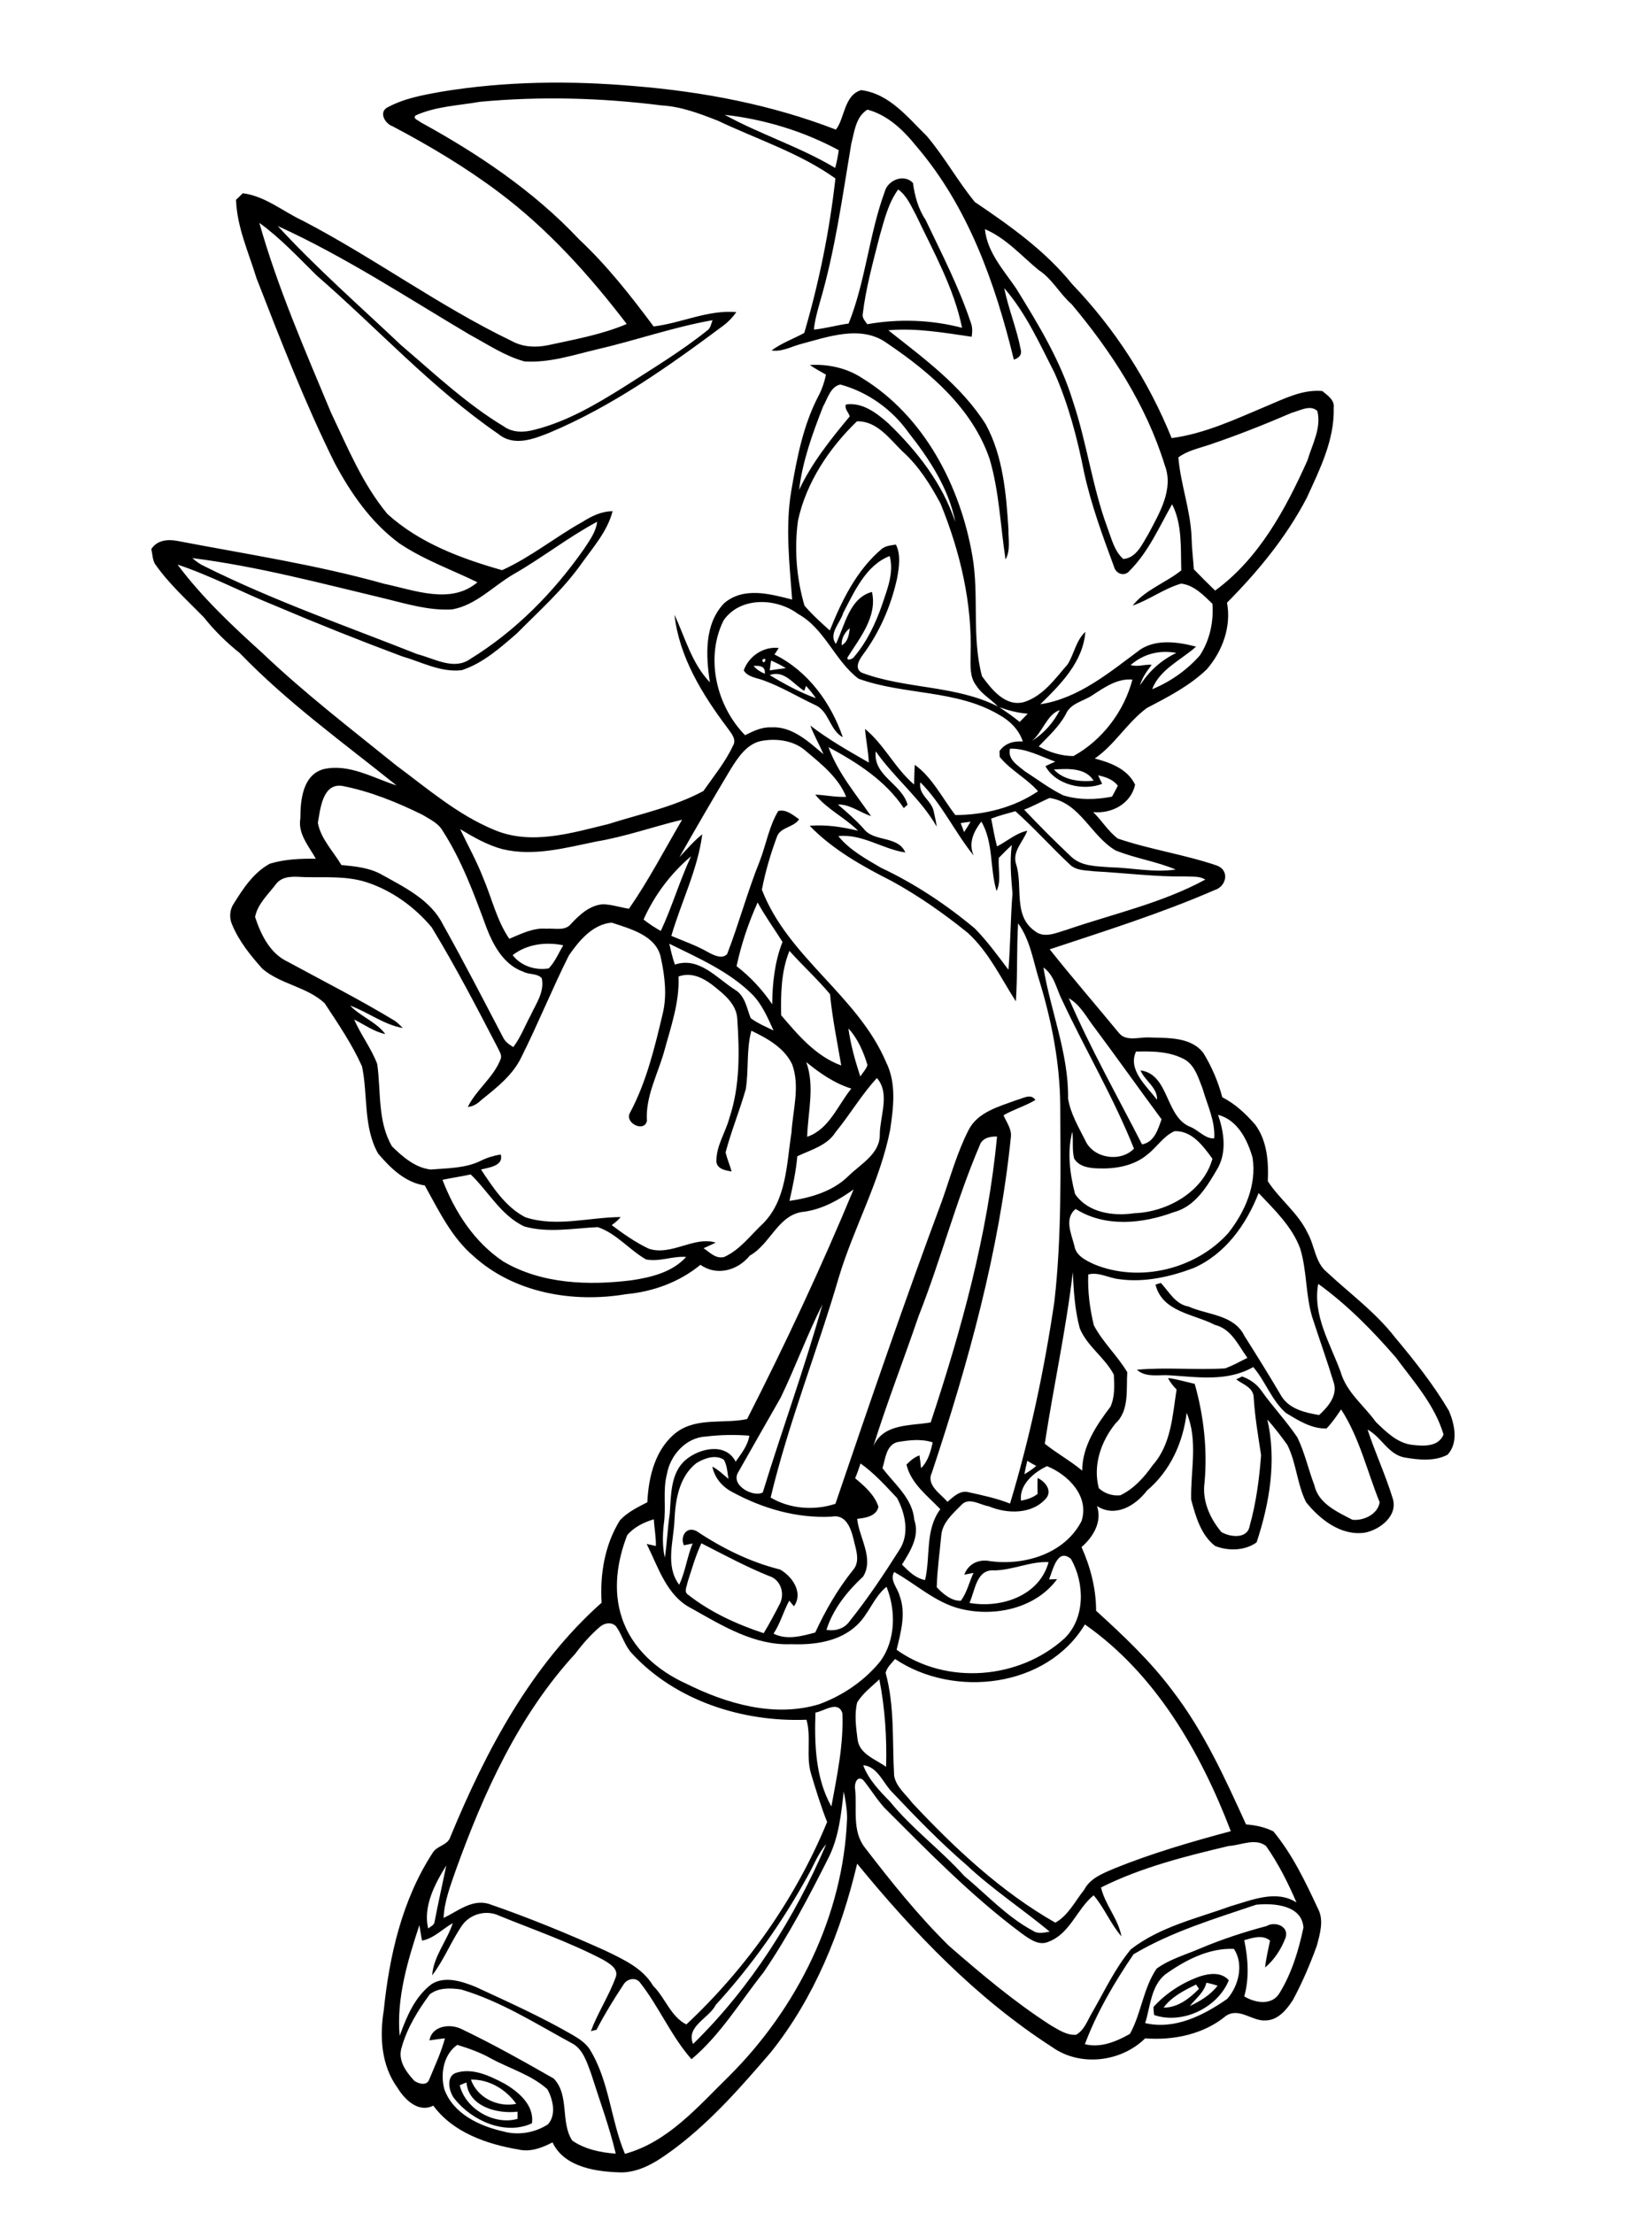 <?xml version="1.0" encoding="utf-8"?>
<!-- Generator: Adobe Illustrator 21.0.2, SVG Export Plug-In . SVG Version: 6.00 Build 0)  -->
<svg version="1.2" baseProfile="tiny" id="Layer_1" xmlns="http://www.w3.org/2000/svg" xmlns:xlink="http://www.w3.org/1999/xlink"
	 x="0px" y="0px" viewBox="0 0 737 987" overflow="scroll" xml:space="preserve">
<path d="M205.1,930c2.5,10.6,15.4,18,25.8,15c0-0.8,0-2.4,0-3.2c-9,1.1-21.8-2.2-22.8-13C207.4,929,205.9,929.7,205.1,930
	 M210.1,927.5c2.8,8.1,12,12.5,20.2,10.8C225.7,931.8,218.1,927.3,210.1,927.5 M203.4,924.5c7.4-2.4,15,1.3,21.5,4.7
	c6.3,3.6,13.6,9.7,12.4,17.8c-11.9,5.5-26.7-1.1-34.5-10.9C200.3,933.1,198.8,926.1,203.4,924.5 M530.8,894.7
	c4.6-2.2,9.2-4.9,12.4-9.1c-1.6-0.5-3.3-1-5-1.3C537.2,888.6,533.5,891.3,530.8,894.7 M519.1,895.4c6.4,0,11.6-4.1,15.8-8.4
	c-0.3-0.5-1-1.4-1.3-1.9C528.3,887.7,522.7,890.5,519.1,895.4 M514.6,895.1c5.6-6.2,12.8-10.8,20.6-13.6c4.3-1.4,9.7-2.1,13,1.7
	c-5,12.3-20.7,19.8-33.3,15.5C514.7,897.5,514.6,896.3,514.6,895.1 M343.4,301.1c6.6,4,13.4,7.7,20.6,10.3c-1.3-1.9-2.8-3.7-4.4-5.5
	c-0.2,0.6-0.6,1.7-0.8,2.2C354,305.3,349.9,298.6,343.4,301.1 M336.2,297c1.3,1.6,3.1,2.7,5,3.5C341.6,297.1,338.9,296.8,336.2,297
	 M344,294.6c-0.2,1.5-0.4,2.9-0.6,4.4c2.4-0.4,4.8-0.7,7.2-1C348.5,296.7,346.3,295.6,344,294.6 M340.1,294.2
	C340.3,297.5,343.1,292.6,340.1,294.2 M331.8,299c2.2-6.3,8.8-10.8,15.6-10c-0.6,1-1.2,1.9-1.9,2.9c14.9,7.3,25.2,21.5,30.5,36.9
	c-5.9-3.1-6.1-11.7-12.4-14.4c-7.7-3.6-15-8.1-23.1-11C337.6,302.3,333.6,302,331.8,299 M204,912c-6.1,4.3-7.6,12.8-5.8,19.7
	c3.9,11,15.6,16.5,26.3,18.9c6.7,1.9,14.1,0.6,19.9-3.1c3.9-4.2,2.3-11.2-0.2-15.7c-7.2-6.5-16.9-9.2-25.3-13.8
	C214.3,915.4,209.2,913.6,204,912 M191.7,889.5c-5.3,7.2-10.1,15-12.5,23.6c-1.9,5.8,2,11,5.7,15c2,1.3,5.6,2.3,6.6-0.7
	c2.5-6,5.3-12,7-18.3c-2.3,0.2-4.6,0.6-6.9,0.9c1.1-6.6,9.3-7.6,14.4-5c14,6.7,27.5,14.3,41,22c7.2,7.4,2.9,19.5,8.3,27.7
	c5.5,3.8,12.7,5.4,19.4,5.8c-2.9-12.2-7.3-24-11.1-36c-1.9-5-3.6-10.9-8.8-13.4c-16-8.7-31.5-18.6-49.1-23.8
	C200.9,886.6,195.6,886.4,191.7,889.5 M519.7,880.7c-6.3,5.3-6.5,14.3-8.8,21.6c13.2,3.1,26.1-3.5,36.6-10.8
	c5.1-5.8,7.5-15.4,3-22.3C539.3,868.7,528.6,874.3,519.7,880.7 M560.4,849.5c-18.6,6.3-37.7,12-54.7,22.1
	c-8.5,12.5-16.4,25.9-21.7,40.1c7,1.8,14.1-1.2,20.1-4.6c5.1-9.2,5.9-20.3,11.9-29.1c5.8-4.2,12.7-6.1,19.2-8.9
	c9.7-4.1,19.7-7.4,29.9-10.1c3.6-2.2,9.9,0,8.5,5c-1.9,5.1-5,10-9.2,13.5c0.4-4.1,1.4-8,2.2-12c-3.4-2.8-7.8-1.2-11.5-0.2
	c1.7,8.4,2.3,16.7,0,25.1c5,3,12.4,4.2,15.8-1.6c5.4-8.8,8.5-19.1,10.6-29.1C580.8,849.6,568.2,848.7,560.4,849.5 M191,860.1
	c1.1-0.9,2.8-1.5,2.9-3.1c1.6-8.4,3.5-16.7,5.2-25C194,840.2,188.7,850.2,191,860.1 M360.5,836.4c-11.4,20.8-25.2,40.3-41.2,57.8
	c-3,6-13.4,9.5-10.1,17.4c25.7-25.1,45.3-56.2,59.4-89.1C365,826.6,363.1,831.8,360.5,836.4 M369.9,828
	c-8.9,17.7-18.1,35.3-29.3,51.7c-10.4,13.1-19.3,28-32.1,38.7c-9.2-10.4-14.6-23.7-23.3-34.6c-2.1-2.1-5.7-1.1-7.1,1.4
	c-4.3,6.5-8.4,13.2-12,20.1c-0.6,0.1-1.9,0.4-2.5,0.6c3.1-8.3,8.1-15.8,11.1-24.1c1.4-3.8-3-6.2-5.7-7.8
	c-14.9-7.8-30.8-13.3-46.3-19.6c-5.6-2.7-12.7-0.9-16.4,4.1c-5,7.2-8.2,15.6-13.5,22.5c0.6-8.5,6.6-15.3,9.2-23.3
	c-4.6,2.6-8.4,6.8-13.7,7.8c-0.5-2.3-0.8-4.6-1.2-6.9c-5.2,15.8-10.3,32.6-8.8,49.4c3.1-8.6,6.8-17.6,14.4-23.2
	c6-3.6,13.4-1.1,19.4,1.3c14.7,6.8,29.4,13.4,43.4,21.5c2.9,1.7,5.8,3.6,7.6,6.4c8.8,14.2,9.3,31.5,15.7,46.6
	c19.2-5.2,32.6-21.1,46.3-34.5c30.5-30.3,51.2-71.8,52.8-115.2c0-4-0.7-8-1.5-11.9C375.3,808.8,374.3,818.9,369.9,828 M381.5,798
	c0.9,8.7-1.5,18.6,4.4,26.1c11.7,15.2,23.7,30.2,37.4,43.7c14.5,12.6,29.3,25.1,45.5,35.5c3.5,2,7.1,4.5,11.3,4.2
	c3.8-2.2,5.1-6.6,7.3-10.2c5.4-9.4,10.1-19.5,17.1-27.9c13-10.1,29.5-13.8,44.7-19.3c9.4-2.7,20.1-7.4,29.2-1.6
	c-3.8-8.8-8.1-17.4-13.6-25.2c-4.8-3.7-11.2-0.3-16.6,0c-19.4,4.6-39,9.5-57,18.5c1.8,7.8,7.7,14,9.1,21.8
	c-4.9-5.6-7.6-12.7-12.4-18.3c-7.5,6.1-10.5,17.1-20.1,20.7c-4.4,2-8.6-1.3-12-3.7c-22.2-16.5-41.6-36.4-61.1-55.9
	c-3.6-3.9-6.3-8.5-9.6-12.5C382.3,791.6,381,795.8,381.5,798 M385.1,787.3c2.4,6.5,7.4,11.5,12.1,16.4c9.9,12.1,22.6,21.4,33,33
	c10,8.3,19,18.2,30.6,24.4c2.3,1.6,5,0.8,7.5,0.4c-12.2-10.1-25.6-18.9-37.2-29.8c-11.6-10-22.3-21-32.8-32.1
	C394.1,795.6,391.6,787.8,385.1,787.3 M363.8,763.8c-0.5,14.2,0,29.2,7.1,41.9c2.5-13.7,5.5-27.6,4.9-41.6
	C373.9,758.2,367.7,763.2,363.8,763.8 M382.4,759.3c-1.3,5.4-0.5,11.1,0.2,16.6c0.9,6.5,8,8.7,12.7,12.1c0.4-13-0.5-26.2-3-39
	C388.8,752.3,384.8,755.3,382.4,759.3 M399.3,739.9c-1.5,1.9-3.7,3.8-4.2,6.2c4.1,14.9,2.9,30.6,3.8,45.9c0.9,5,5.2,8.2,8,12
	c19,20.3,39.7,39.7,63.9,53.5c5.7-3.1,8.9-9.7,12.9-14.7c2.7-5.2,8.4-7.3,13.5-9.5c16.8-6.8,34.4-11.9,51.9-16.6
	c-13.5-35.3-33.6-70.2-65.1-92.2C467,752.8,425.5,757.5,399.3,739.9 M267.6,725.6c-4.1,3.5-7.7,7.6-11,12
	c-25.2,27.4-40.8,61.9-53.3,96.6c-2.4,6.9-5.1,13.9-5.4,21.2c6.3-3,12.7-8.5,20.1-6.3c17.7,6.1,35,13.2,52.1,20.9
	c8,3.9,16.6,7.7,21.3,15.7c5.4,5.3,7.8,13.7,14.8,17.2c27-25.3,48.7-56.1,62.8-90.3c-2.8-7-5-14.3-7.2-21.6c-2.3-7.8,0.2-16.1-2-24
	c-28.4,1.1-58.5-8.4-78-29.7c-3.2-3.5-4.3-8.3-7-12C272.7,723.2,269.5,723.9,267.6,725.6 M443.7,700.4c-8.2-0.7-8.6,8.9-11.2,14.5
	c14.1,2.5,31.2-3.1,35.3-18.2C459.8,696.3,452,700.2,443.7,700.4 M468,704.4c0.9,0,2.7-0.1,3.6-0.1c-9.6,13.1-28,17-43.2,13.2
	c-11.2-2.8-19.7-11-29.5-16.4c-2.1,3.7,1.5,7,2.4,10.5c3,7.9,0.6,16.3-1.3,24.2c22.3,15.9,54.7,13.2,74.8-5c9.5-9.1,9.1-24.8,3-35.5
	C471.7,690.1,469.7,700.4,468,704.4 M306.7,705.8c-0.2,1.7-1.7,4,0.1,5.3c10,7.9,21.8,13.3,33.9,17.3c2.6-4.3,5-8.8,7.3-13.3
	c2.2-4.6,0.2-10.7-4.9-12.2c-10.4-4.2-20.2-9.5-30.2-14.6C310.3,693.9,308.6,699.9,306.7,705.8 M279.8,684.7
	c-4.5,11.6-6.4,24.7-2.4,36.7c4.4,13.7,15.9,23.7,28.7,29.5c18.1,9,39.3,15.2,59.3,9.2c10.6-3.9,20.4-10.5,27.5-19.4
	c6.7-9.4,6.8-22.6,2.6-33c-5.8,4.7-7.9,12.3-13.4,17.3c-7.7,7.2-18.9,8.7-29.1,8.3c-16.3,0.7-30.7-8.2-44.4-15.9
	c-11.2-5.6-14.9-18.4-20.1-28.8c1,0.2,3.1,0.7,4.1,0.9c0.1-4-0.7-7.9-0.9-11.9C287.3,678.9,282.8,681.1,279.8,684.7 M455.5,669.3
	c2.6-0.5,5.2-1.3,7.4-3c-0.1-2.4-0.1-4.8,0-7.1c3.2,1.4,6.5,5.3,4,8.8c-6.2,7.5-17.5,7.3-25.8,3.8c-3.9-0.6-8.7-4.2-12.1-0.7
	c-3.9,4-8.7,8-9.1,13.9c-0.7,7.6-1.8,15.3-2,22.9c2.7,2.9,6.7,6.3,10.8,6c2.7-3.7,3.7-8.3,5.6-12.4c-1,0.2-3.1,0.6-4.1,0.8
	c1.8-5,6.7-7.1,11.7-6c15.4,2,33.1-3.4,40.6-17.9c3.6-11.1-6-20.7-15.4-24.5C461.3,656.6,454.6,662.2,455.5,669.3 M383.9,652.7
	c-0.7,2.2-1.5,4.5-2.4,6.6c4.2,3.5,8.6,7.3,10.4,12.7c-0.9,4.3-5.9,5-9.5,5.4c0.9,8.5,7.6,17.6,2.7,25.7
	c-7.1,6.6-13.4,14.4-16.4,23.8c3.9,0.7,8-0.5,10.3-3.8c8.1-10.1,15.3-20.9,22.2-31.8c4.7-7.1,2.7-16.2-1-23.2
	C395,662.6,390,657,383.9,652.7 M458.3,651.5c-0.5,2-0.9,4-1.3,6c1.9-1.1,3.7-2.3,5.3-3.7C460.9,653.1,459.6,652.3,458.3,651.5
	 M310.6,652.6c-7.6,6-9.3,16.3-9.7,25.4c-0.4,9.6-4.2,20.4,2.1,28.8c2.8-5.9,3.5-12.4,6-18.4c-1,0.2-2.9,0.6-3.9,0.8
	c-1.8-4,1.2-8.7,5.7-6.3c11.4,7.6,23.9,13.8,37.2,17.1c5.5,3.1,10.5,10.4,6.2,16.4c-0.7-0.8-1.4-1.7-2.1-2.5c-2.6,4.8-4,10.2-7,14.7
	c5.9,3,12.6,1.1,18.6-0.5c4.5-9.8,10-19.3,16.8-27.8c3-3.4,1.8-7.8,0.8-11.7c-1.2-5.2-3-13.4-10.1-12.2c-15.6,0.9-31-3.6-44.6-11
	c-4.4-2.3-7.8-6.3-8.8-11.3c2.7,1.4,4.9,3.6,7.2,5.5c-0.5-2.9-0.6-5.9-2-8.5C319.3,648.5,314.1,650.4,310.6,652.6 M400.2,643.2
	c-4.9,1.5-5.2,7.4-6.5,11.6c5.4,7.2,13.4,13.4,14.2,23.1c2.5,7.3-1.8,13.9-5.5,19.9c2.9,2.9,6,6.1,10.3,6.9
	c2.5-10.6-0.1-22.3,6.8-31.6c-5.7-6-13.1-11.4-15.1-19.9c1.7-1.7,3.5-3.3,5.8-4.1c0.3,1.9,0.5,3.8,0.7,5.7c3.1-3,4.3-7.4,5.2-11.5
	C411,641.6,405.4,642.3,400.2,643.2 M314.9,640.7c-8.9,0.4-16,8.4-17.4,16.9c-1.9,7.3-0.2,15-1.4,22.4c-0.5,4.9-0.6,9.9,0.5,14.7
	c1-6.5,1.2-13.1,2.2-19.7c0.6-8.3,0.3-18.2,7.2-24c6.2-5.1,17.7-7.8,22.2,0.9c2.5-3.6,5.4-7.1,6.1-11.6
	C327.8,639.8,321.3,639.9,314.9,640.7 M348.3,623.3c-6.3,11-12.6,22.1-18.9,33.2c-3.8,6,6.9,11.5,10.9,9.1
	c8.6-28,18.7-55.6,26.6-83.8C360.1,595.3,354.9,609.6,348.3,623.3 M588.1,572.6c-2.6,13.9,5.4,26.7,10,39.3
	c2.6,9.1,10.4,14.9,15.7,22.3c4.6,4.4,9.5,9.4,16.2,10.2c5,0.6,11.7,1,14-4.6c-3.9-13.2-13.3-23.6-21.3-34.4
	C612.3,593.4,601,581.9,588.1,572.6 M478.6,567.4c-3,25.7-8.6,50.9-12.5,76.5c5.4,4.3,11.4,7.6,16.7,12c0-10.8,6.3-20.2,12.6-28.5
	c2-4.4,1.8-9.6,1.5-14.3c-3.9-7.6-11.9-12.6-15.2-20.7C479.5,584.2,479,575.8,478.6,567.4 M532.6,565.5c-10.6,4-22.1,6.6-33.4,5
	c-4.6-0.5-9-3.3-13.7-2.1c-0.3,7.6,0.7,15.3,2.5,22.7c4,7.6,10.5,13.5,14.9,20.9c-0.5,7.6,1,17.1-5.2,22.8
	c-6.5,8-10.2,18.7-7.5,28.9c2.5,2.4,6.2,3.6,9.6,3.2c6.1-2.9,10.7-8.1,14.5-13.5c8.2-9.2,8.8-22.1,10.6-33.7
	c-1.5-1.5-2.9-3.2-3.8-5.1c4,0.5,7.9,1.7,11.9,2.6c4,14.2,5.7,29.1,4.4,43.8c-1.2,8.2,2.3,16.1,7.5,22.3c3.9,2.3,11.6,3.2,12.6-2.7
	c2.9-10.3,4.3-21,5.1-31.6c-1.3-8.6-2.8-17.2-3.3-25.9c-0.2-4.3-4.9-5.7-7.8-7.9c0.7-0.3,2-1,2.6-1.3c3.4,1.2,6.5,3.3,8.6,6.3
	c5.1,7.2,11.2,13.6,16.1,20.9c3.3,6.8,4.9,14.3,7.6,21.4c1.8,8.1,10.2,11.8,16.9,15.3c4.9,0.6,11.4-2.4,12.2-7.8
	c-5.6-13.8-9-28.8-17.2-41.4c-2,3-4,5.9-6.5,8.5c-6.7,0.2-12.6-3.6-18.1-6.9c-6.4-5.6-9.1-14.1-14.6-20.5
	c-11.5,6.6-24.6,4.5-37.1,3.7c-4.9-0.4-10.7,1.2-14.8-2.5c13-1.2,26.2,0.2,39.3-0.6c3.5-1.2,6.7-3.1,10-4.7
	c-4.1-5.6-7.1-12.9-14.5-14.7c-9.4-4.9-23.5-5.7-26.5-18c0.6-0.2,1.8-0.5,2.4-0.7c3.7,4,6.5,9.5,12.3,10.5c8.5,3.8,20.3,3.6,24.9,13
	c5.7,9,11.3,18,16.7,27.2c3.6,5.6,10.6,7.2,16.7,8.2c3.9-3.6,8.2-8.5,6.6-14.2c-3-9.9-6.5-19.6-9.7-29.5c-3-10-2.3-20.7-5.4-30.7
	c-3.7-9.8-11.5-17.2-18.5-24.6C556,546.2,546.6,559.3,532.6,565.5 M197.4,526.2c5.5,14.3,14.2,27.8,27.1,36.4
	c17.1,10.1,38.1,10.8,57.3,8.4c8.7-1.3,18.2-3.6,24.3-10.4c-6-0.5-11.9,2.3-17.9,1.1c-7.5-4.3-13.2-11.6-21.5-14.4
	c-10.9,0.5-22.1,2.7-32.8-0.3c-10.4-4.9-15.9-15.5-23.9-23.2C205.9,524.7,201.6,525.3,197.4,526.2 M437,511
	c-10.6,24.8-17.3,51-27.2,76c-6.6,19.4-14.1,38.5-20.2,58.1c4.4-10.3,16.4-9.1,25.6-10.7c13.7-41.4,25.5-83.9,29.6-127.5
	C441.7,506.8,438.1,507.5,437,511 M479.6,532.5c5.7,8.4,17,10,26.4,8.6c14.7-0.5,30.8-9.5,34.9-24.3c-4.1-5.6-9.1-12.6-16.9-12.3
	c-5,2.2-7.9,7.2-12.1,10.4c-6,5.1-14.3,6.5-22,6.2c-3.9-0.1-8.5-0.7-10.7-4.4c-1-3.9-0.3-8-0.8-12
	C476,513.7,477.3,523.5,479.6,532.5 M543.4,497.2c2.6,7.5,3.9,16.1,0.1,23.4c-4.7,8.1-10.1,17.5-19.8,20
	c-13.9,5.2-30.7,6.9-43.8-1.4c-5.3,4.2-1.9,11.2-0.6,16.4c0.7,4.5,5.2,6.6,8.9,8.3c20.2,8.3,45.3,2.2,59.8-14
	c7.4-9.4,12.7-21.4,10.8-33.6C556.5,508.3,552.1,499.5,543.4,497.2 M391.2,480.8c-6.9,7.5-12,16.3-18.4,24.1
	c-3.8,6.1-11.1,7.9-17.1,10.8c-0.6,6.7-2,13.3-3.5,19.9c9.5-1.4,19.3-4.2,26.3-11.1c5.5-5.4,14.2-9.9,14-18.7
	C392.6,497.7,397.2,487.6,391.2,480.8 M359.7,473.7c3.9,10.9,0.7,22.3,0.4,33.3c9.8-3.3,13.6-14,19.7-21.5
	C372.3,483.2,365.7,478.6,359.7,473.7 M506.8,469c-3.8,8.2,4.9,15.6,9.4,21.5c0.2-5.5-5.4-8.4-7.4-13.1c13,1.7,10.9,21,22.5,25.3
	c3.5,1.5,6.5,5.3,10.4,5c0.5-7.7-3.1-14.9-5.2-22.2c-1.8-4.5-3.2-9.8-7.5-12.7C522.3,468.9,514.3,468.8,506.8,469 M378.5,458.7
	c1,7.3,3,14.4,5.3,21.4c1.1-1.7,2.6-3.2,3.2-5.1C385.2,469.1,382.7,463.2,378.5,458.7 M476.8,445.2c9.6,22.3,21.6,43.5,32.7,65.2
	c5.5-1,7.1-6.7,8.7-11.2c-10-13.5-19.7-27.2-29.7-40.6C484.8,453.9,482.1,448.2,476.8,445.2 M465.5,431.5
	c3.2,19.5,11.3,38.4,11,58.5c1.1,6.7,4.7,12.7,7.7,18.7c3.6,8,15.7,9.8,21.7,3.6c-9.1-22.8-21.6-43.9-32-66.1
	C471.3,441.2,470.4,434.9,465.5,431.5 M352.2,424.1c-3.7,9-3.9,19-3.7,28.7c7.6,8.9,15.5,18.3,26.8,22.4c-1.8-10.6-4-21.1-5-31.8
	C364.7,436.7,358.1,430.7,352.2,424.1 M298.6,420.9c0.7,3.1,1.4,6.3,2.5,9.3c10.7-3.6,18.5,5.9,26.6,11.1c4.7,2.7,5.4,8.2,7.2,12.8
	c3.1,2.3,6.7,3.8,10.2,5.5c-2.6-5.7-5.1-11.6-9.5-16.1C325.1,433.1,311.5,427.3,298.6,420.9 M228.7,426c3.8,4.9,10.2,6.9,16.1,5.9
	c2.9-3,4.4-6.9,6.5-10.3C243.6,420,235.1,421,228.7,426 M338,402.5c-4.1,9.1-7.3,18.6-9.4,28.4c6.2,4.8,11.5,10.5,15.9,17
	c0.1-9.4,1.1-19,4.6-27.8C345.4,414.2,341.3,408.6,338,402.5 M123.2,394.2c-3.5,4.7-8.3,8.9-9.4,14.8c2.6,7.8,6.6,16.2,14.5,19.9
	c16,8.7,32.2,16.9,47.7,26.3c1.4,0.9,2.5,2.1,3.7,3.3c-8.5-1.5-15.5-7.1-23.5-10c4.7,4.9,11.6,7.2,15.7,12.7
	c-5.1-1.1-9.3-4.2-13.9-6.5c3,6.9,7.7,12.9,10.3,19.9c1.7,12.2,0.1,25.7,6.6,36.7c4.7,4.6,10.3,9.5,17.2,10.3
	c7.5-0.6,15.5-0.5,22.4-3.9c2.8-1.4,5.8-2.3,8.9-2.8c1.4,5.1-5.3,5.8-8.8,6.7c5.3,8,11,16.8,19.8,21.3c13.8,4.5,28.4,0,42.5-0.1
	c-1.1,1.4-2.5,2.5-4,3.6c5.2,3.9,10.6,7.7,16.5,10.5c10.1,3.4,20.1-5.7,29.9-2.7c-1.8,0.9-3.6,1.7-5.4,2.5c2.8,1.9,5.5,4.9,9.2,3.9
	c7.1-3.2,11.8-9.8,17.4-15c10.5-10.7,10.4-26.6,12.6-40.5c0.6-10,3.9-20.6,0.3-30.4c-3.5-7.4-11.1-11.6-18.2-15
	c-2.3,8.5-1.1,17.4-2.5,26.1c-2.7,9.5-6.5,18.7-9,28.2c0.7,2.9,1.9,5.6,2.7,8.5c-2.7-0.5-6.6-1.1-6.8-4.5c-0.1-7,4.1-12.9,5.8-19.4
	c4.8-14.3,4.5-29.6,3.5-44.4c-0.3-4.6-3.3-8.3-6.6-11.2c-5.4-4.7-11.9-10.2-19.6-7.5c0.5,11.7-3.5,22.7-6.5,33.8
	c-2.9,10.1-8.3,19.9-7.6,30.7c-1.3,5.2-10,0.8-7.6-3.6c7.4-13.8,11.1-29.3,14.7-44.5c1.9-8,0.9-16.4-0.8-24.4
	c-1.8-10.2-13.6-13.2-22-16c-8.5,0.7-14.6,8.1-19.1,14.6c-7.5,15-13.8,30.6-21.3,45.6c-3.8,7.8-10.8,13.3-17.4,18.6
	c-1.8,1.7-3.8,3.2-6.4,3.4c3.9-7.9,11.6-13.2,14.7-21.5c0.6-1.8-0.7-3.4-1.4-5c-9.4-18.1-18.8-36.2-29.4-53.6
	c-7.6-9.1-17.7-16.4-29-20.1c-8.9-2.9-18.4-2.1-27.6-2.3C131.6,391,126.3,390.3,123.2,394.2 M287.1,410.1c2.4,1.9,5,3.6,7.7,5.1
	c5.1-10.9,8.4-22.4,13.5-33.3C299.2,389.6,292,399.2,287.1,410.1 M428.6,367.1c0.5,1.3,1,2.7,1.5,4c1-1.5,2-3.1,2.9-4.6
	C431.9,366.6,429.7,366.9,428.6,367.1 M266.1,375.3c-13.7,2.8-28,6.8-42,3.4c-6.7-1.8-12.8-5.3-18.8-8.9c3.4,7.2,7.3,14.1,10.2,21.6
	c3.9,9.1,6.1,19.1,11.7,27.3c5.3-2.2,10.7-5,16.6-4.5c3.7-0.3,8.3,1.2,11-2.2c3.8-4.1,8.4-8.3,14.2-8.7c4,0.1,7.7,1.4,11.6,2
	c8.8-12.7,15.9-26.4,23.7-39.7C291.7,368.6,279.2,373.1,266.1,375.3 M442.2,365.1c0.8,4.1,1.5,8.3,2.6,12.4c4.5-2.3,8.4-5.9,13.5-7
	c-1.8,4.9-6.8,9.2-5,14.9c3.2,9.9-1.5,22.9,8.3,29.8c4.2,3.5,9.7,0.8,14.2-0.5c20.7-7.1,42.6-11.9,61.9-22.4
	c-2.6-1.7-5.8-1.2-8.8-1.4c-13.6,0.2-27.2-1.6-40.8-2.3c-3.7-0.5-8-0.2-10.9-3.1c-8.2-7.7-15.8-16.2-24.2-23.7
	C449.5,362.8,445.8,363.7,442.2,365.1 M456.9,361.1c6.8,7.2,13.8,14.2,21,21c4.7,4.4,11.3,4.2,17.3,4.7c9.7,0.2,19.6,2.5,29.3,1
	c-8.6-3.6-18.1-5-26.8-8.5c-11-6.4-15.9-21.5-29.5-23.4C464.4,357.6,460.8,359.6,456.9,361.1 M141.8,367c1.3,7.1,6.9,12.7,10.5,18.8
	c6.3,0.6,12.8,1.2,18.4,4.5c10.1,5.6,21.5,11.2,26.9,22c9.3,16.6,18,33.5,26.8,50.3c0.9,2,2.8,3.3,4.6,4.4c3.3-4.4,5.2-9.5,7.8-14.3
	c2.4-5.2,6.2-10.4,4.9-16.4c-2-2.3-5.6-1.5-8.2-2.9c-8.6-3-13.3-11.5-16.4-19.5c-5.5-14.9-11-30-19.7-43.5c-2-3.4-5.7-5-8.9-7
	c-11.4-5.6-23.4-10.5-35.9-12.9C143.9,349.3,142.9,360.8,141.8,367 M470.2,343.2c4.3,4.8,11.6,5.6,17.7,5
	C484.3,342.3,476.2,342.8,470.2,343.2 M450.6,333.9c-1.2,4.8,3.4,7.4,6.5,10c5.7,3.7,11.1,7.8,17.2,10.8c7,2.2,14.7,2,21.8,0.6
	c0.9-1.6,1.8-3.3,2.6-4.9c-2.2-2.8-5.5-3.9-8.8-4.6c0.6,1.2,1.2,2.5,1.8,3.8c-8.5,3.3-20.8,0.4-25.3-7.9c1.5-0.7,2.9-1.4,4.4-2
	C464.3,337.4,457.8,333.7,450.6,333.9 M369.6,333.2c4.2,11.5,12.2,20.9,19,30.8c-5-1.7-9.4-5.3-14.8-5.2c4,3.4,8,6.9,11.5,10.8
	c4.6,6.1,15.2,2.9,18.6,10.6c-10.2-1.5-19.2-8.4-29.9-7.3c5,6.2,12.2,10.1,19,14.1c15.1,7.1,29.1,16.4,41.9,27.1
	c5.6,5.7,10.2,12.1,15,18.4c0.9-11.3,0.9-22.7,1.8-34c-0.6-7.2-1.3-14.4-0.3-21.6c-2,1.8-3.9,3.8-5.8,5.7c-0.4,4.9,1.2,10.2-1,14.8
	c-3.1-10.2-1.3-21.6-6.8-31c-3.4,4.4-5.9,9.6-3.4,15.2c-8.5-10.5-14.2-23.1-23.8-32.7c-1.1,5.7,5.2,8.1,6,13.2
	c0.5,2.2,1,4.4,1.3,6.6c-7.2-12.6-18.9-21.7-27.2-33.6c-1.3,10.9,11.5,14.3,14.2,23.8c-0.4,0.4-1.3,1.1-1.7,1.5
	C395,348.1,382.4,340.1,369.6,333.2 M339,330.6c-6.1,1.6-9.8,7.3-13,12.4c-7.8,13-15.4,26.1-22.9,39.3c3.3-3.5,6.4-7.2,10.2-10.2
	c-2,15.6-9.4,30.2-13.8,45.3c5.7,2.4,11.5,4.4,16.8,7.5c2.4,1.2,5.9,3,8.1,0.6c5.3-13.7,9.1-28,14.6-41.6c2.8-7.3,4.1-15.4,8.2-22.2
	c3.5-0.9,6.6,1.8,9.3,3.7c-2.5,3.8-8.6,3.4-10,8.1c-2.8,7.6-5.1,15.4-6.6,23.3c11.6,30.2,42.8,47.3,55.4,76.9
	c4.7,9.4,3.3,20.3,1.8,30.3c-4.5,22.8-16.1,43.3-22.8,65.4c-9.6,33-22.5,65-30.5,98.5c8.6,5.1,19.4,5.9,28.9,2.8
	c15.4-45.3,30.9-90.5,47.6-135.3c3.7-10.5,6.7-21.4,11.8-31.4c4.1-8.1,13.7-10.5,21.5-13.4c2.8-0.7,6.3-3.1,8.3,0
	c-4.5,2.7-9.7,4.2-14.2,6.8c1.3,3.1,3.6,6,3.3,9.5c-5.2,51.3-19.1,101.2-35.3,150c-2.6,5.4,3.9,9.3,7,12.9c2.6-2.2,5.5-5.2,9.3-4.3
	c6.3,1.4,12.6,2.7,18.6,5.1c8.9-29.5,15.3-59.7,19.8-90.2c3.3-29.1,2.7-58.4,2.6-87.6c-0.2-18.6-3.7-36.9-9.1-54.7
	c-2.9-8.9-4.1-18.6-9.7-26.3c-0.7,11.6-0.2,23.2-1,34.8c-6.7-10.4-12.1-22-21.4-30.5c-10.6-8.6-21.9-16.5-33.9-23.1
	c-13.2-6.7-26.3-14-36.7-24.7c7.3-0.6,14.5,0.5,21.6,2.2c-5.9-5.9-13.9-9.6-19.1-16.1c4.6,0.2,9.1,1.2,13.8,1
	c-3.4-8.5-10.9-14.5-17.7-20.2C354.3,330.1,346,329.1,339,330.6 M460.3,330.5c5.3-3.3,9.7-8.2,12.5-13.8
	C467,318.6,465.2,326.6,460.3,330.5 M445.8,315.4c3.1,2.1,6.3,4.2,9.1,6.6c1.2-1.2,2.4-2.5,3.6-3.7C454.2,318,450,316.9,445.8,315.4
	 M487.3,310.1c-4,2.7-9.7,3.5-11.8,8.4c-3,5.6-7.8,9.9-12.1,14.4c4.7,2.6,10.1,4.3,15.5,4.3c12.9-7.1,22.6-20,26.3-34.1
	C498.4,302.5,492.7,306.6,487.3,310.1 M502.7,298.3C503,298.7,503,298.7,502.7,298.3 M504.4,296.6c3.1,1,6.3-0.4,9.4-0.1
	c-2.1,2.8-4.3,5.7-5.2,9.2c3.9-6.3,9.5-11.3,16.2-14.5C517.3,289.8,510.2,291.6,504.4,296.6 M375.5,287.8c2.8-1.5,3.3-4.8,3.6-7.6
	C376.8,282,375.3,284.8,375.5,287.8 M322.8,276.7c-8.3,16.7-3.2,38.2,9.6,51.2c3.6-1.8,7.4-3.7,11.6-3.5c9.4-0.6,16.7,6.4,23.4,12
	c-1.9-4.3-4.2-8.4-5.9-12.8c8.2,6.3,17.2,11.4,26.1,16.5c-0.2-5-1.3-10-1.7-15c8.6,7,13.4,17.6,21.9,24.8c0.1-2.9,0.1-5.8,0.3-8.8
	c7.9,5.7,12.2,14.8,18.1,22.4c12.9,0,26.1-3.3,36.9-10.6c-5.1-5.8-12.2-9.3-17.1-15.3c0-0.7-0.1-2-0.1-2.6c2.4-3.5,6.3-4.6,10.4-4.3
	c-1.7-5.2-5.7-9.2-10.4-11.8c-19.1-11.4-42.5-8.8-62.9-16.2c-10.6-8-15-22.3-27-28.9C346.4,266.6,330.2,266,322.8,276.7
	 M376.2,273.3c-1.3,4.6-6.7,9.2-3.3,13.9c4-8.2,6-20.5,16.1-23.2c2.5,11-5.5,20.6-10.9,29.2c-0.5,1.8,2.4,0.7,2.9-0.2
	c5.8-6.8,9.7-15.1,12.6-23.5c2.3-6.9,5.3-14.2,3.3-21.5C386.3,252.1,381.2,263.8,376.2,273.3 M229.1,256.1
	c-9.1,5.3-16.7,13.8-27.4,15.7c-10.2,0.6-20-2.4-29.8-4.8c-28.5-6.8-57-14.4-86.1-18.1c1.7,1.5,3.5,2.8,5.5,3.7
	c30.7,15.3,63.2,26.6,95,39.2c7.5,1.9,16.2,7.3,23.5,2.1c20.3-12.5,37.3-29.8,50.9-49.3c2.4-3.7,5.2-7.4,5.7-11.9
	C253.5,239.6,241.9,248.8,229.1,256.1 M382.3,187.9c-12.4,12-22.6,27.2-26.3,44.3c-1.7,12.6-0.7,25.6,2.9,37.9
	c3.4,4,7.4,7.6,11.3,11.1c5.4-13.5,12-27,23.3-36.5c1.8-1.3,4-1.5,6.2-1.8c2.3,4.7,1.4,10.1,0.5,15.1c-2.7,12.3-7.8,24-15.3,34.1
	c-1.7,2.3-3.8,6-0.5,7.9c19.6,7.4,41.9,5.5,60.8,15.1c-3.1-3.3-7.3-5.5-9.7-9.4c-3-3.8-2.5-9-2.5-13.5c0.8-23.2-4.7-46.3-13.4-67.6
	c-4.5-8.4-9.7-16.7-16.8-23.1C396.8,195.7,391.3,187.7,382.3,187.9 M576.3,184.1c-12.1,5.2-24.4,10.1-36.9,14.3
	c-4.7,1.6-9.7,2.6-13.7,5.6c1,12.1,5.5,23.7,5.9,35.9c0.1,4.7,0.7,9.3,1,14c3.1,3.2,6.3,6.4,9.5,9.5c19.5-14.2,31.5-36.4,41.2-58.1
	c2.1-7.1,6.3-14.4,4.4-22C584.6,180.3,579.8,183.2,576.3,184.1 M367.2,181.3c-4.7,12-9.2,24.4-10.7,37.2
	c5.7-12.1,14.1-22.6,22.6-32.8c-0.5-1.7-2.5-3.5-1.7-5.3c7.3-1.1,13.7,3.8,18.9,8.4c12.9,12.4,24.2,26.9,29.9,44.1
	c-2.9-15-11.6-28.2-20.9-40c-7.3-10.3-18.2-18.1-30.4-21.4C370.5,172.4,369.2,177.8,367.2,181.3 M439.4,102.2
	c1,10.3,8.3,18.2,13.9,26.4c9.9,16,19.9,32.4,25.4,50.5c6.2,18.5,8.6,38.1,15.4,56.4c1.8,4.8,3,10.2,7,13.8
	c5.9-0.4,8.5-6.7,11.2-11.1c4.9-9.3,11.5-20,7.3-30.8c-8.2-26.6-23.7-50.5-41.5-71.7c-5.4-4.7-8.7-11.4-14.8-15.3
	C455.7,114.1,448.8,106.2,439.4,102.2 M123.9,100.8c17.3,18.8,36.6,35.7,55.1,53.2c14.8,12.6,29,26.1,45.8,36.2
	c4,2.9,9.3,2.7,13.9,1.4c14.2-3.6,27-11.1,39.3-18.8c12.9-8.3,26.1-16.2,38-25.8c1.1-1.1,1.3-2.8,1.9-4.2
	c-17.6,3.1-34.5,9.1-51.9,13.1c-10.5,2.5-21,6-32,5.3c-8.8-2.4-16.4-7.6-24.4-11.9C181.4,132.6,153.8,114.4,123.9,100.8
	 M392.4,105.4c-2.9,11.5-6.1,22.9-7.5,34.6c-0.4,1.8,1.1,3.2,2,4.6c14.1-2.5,28.5-2,42.3,1.6c-3.6-17.7-12.7-33.8-20.4-50
	c-2.3-4.2-4.1-8.8-8.1-11.7C396.2,90.7,394.5,98.2,392.4,105.4 M323.3,51.2c16,8.8,33.6,14.3,49.3,23.7c0.7-2.6,1.2-5.2,1.6-7.9
	C358.5,58.5,341,53.2,323.3,51.2 M214.1,45.4c-9.6,1.7-19.7,2-28.7,6.1c-1.4,1.5,1.3,2.1,2.2,3c25.7,14.1,50.5,30.7,70.7,52.2
	c12.5,11.7,23.1,25.2,33.3,38.9c12.4-1.5,24.2-7.5,36.9-6.4c-1.6,2.3-3.6,4.4-5.9,6.1c-24.3,18.1-49.4,35.9-77.5,47.7
	c-7.2,2.9-15.9,6.2-22.7,0.6c-29.7-20.4-54.1-47.3-81.2-70.8c-8.2-8.1-16.2-16.7-25.5-23.4c8.2,29,20.4,56.9,32,84.7
	c7.4,15.5,14,31.7,25.1,45.1c14.3,13,32.9,19.9,51.2,25.1c12.8-5.8,23.6-14.7,35.8-21.5c4.1-2.6,8.6-4.8,13.5-4.8
	c-2.3,8.9-8.6,16-13.9,23.4c-8.2,11.6-18.9,21.1-28.8,31.1c-7.4,6.4-15.1,13.3-24.6,16.4c-9.4,1.1-18-3.7-26.7-6.2
	c-19-7.1-37.8-14.6-56.4-22.5c-14.7-5.9-28.7-13.4-43.7-18.4c10.9,14.6,24.3,27.2,37.8,39.4c18.9,18,39.6,33.9,59.8,50.2
	c13.9,10.3,27.3,21.9,43.4,28.6c16.6,7.2,34.8,1.5,51.3-2.5c14.2-4.5,29.1-7.6,42.3-14.7c4.6-6.6,9.8-12.9,13.2-20.2
	c1.8-2.9-0.9-5.7-2.5-8c-11.2-14.9-21.5-31.6-23.6-50.4c4.8,10.2,7.7,21.7,15.8,30.1c-1.8-11.8-2.6-26,6.4-35.3
	c8.7-7.4,20.5-4.1,30.3-1.6c-1.2-16.1-3.1-32.4-0.4-48.4c2.5-14.6,5.3-29.5,12.3-42.7c1.5-2.9,2.5-6,3.2-9.2
	c-2.4-1.4-4.9-2.7-7.2-4.3c8-0.5,16.4,1.3,23.1,5.7c27.8,16.9,44,48.1,49.4,79.4c3.1,17.7-0.4,36.2,4.3,53.7
	c4.3,5.9,10.5,13.8,18.8,11.5c8.5-2.7,13.8-10.4,19.4-16.8c2.9-4.6,3.7-10.6,7.9-14.5c-1,13.4-11,23.4-20.1,32.3
	c17.2-2.6,31.1-14.4,44.6-24.4c7.3-4.8,16.9-3.4,24.9-1.3c-6.7,6-16.2,10.1-19.6,19c8.1-3.3,15.6-8.6,21.3-15.1
	c4.4-6.7,6.2-15,5.6-23c-3.9-3.8-8.3-8.4-14-9c-7.6,2.2-14.1,7.2-21.6,9.8c5.6-7.1,14.7-10.1,21.7-15.7c-0.3-9.9,0.5-20.5-4.1-29.5
	c-5.8,10.2-10.6,21.4-19.1,29.8c-1.9,2.3-5.3,1.5-6.5-1.1c-5.2-14.1-10.5-28.3-13.7-43.1c-3-15.1-6.9-30-13.1-44.1
	c-6.7-13.1-12.8-26.8-22.5-37.9c1.9,9.3,5.6,18.1,7.4,27.5c0.6,2.4-1,3.7-3.1,4.4c-8.3-34.1-20.4-68.3-43.6-95.3
	c-5.7-7.1-12.7-13.8-21.7-16.2c-5.2,3.1-5.8,9.8-7.2,15.1c-4,23.7-7.2,47.6-14,70.7c-1.1,4-2.3,8.1-2.7,12.3
	c5.2-0.5,10.3-2,15.5-2.7c7.6-19,9.1-39.7,16.1-58.8c1.4-5.3,8.7-8.1,12.6-3.9c0.8,5.8,2.3,11.5,5.6,16.4
	c7.2,15.1,14.9,30,20.2,45.9c0.8,2,0.7,4.2,0.4,6.3c-12.3-1.8-24.7-4-37.2-2.9c15.8,12.5,32.6,24.7,43.5,42
	c7.7,14.2,9.1,30.9,10.1,46.8c-0.1,4.5,1,9.4-1.3,13.4c-2.3-14.9-2.8-30.2-7.1-44.8c-7.7-22.5-26.5-38.6-45.6-51.5
	c-11.6-8.6-26.7-2.9-39.2,0.4c-4.1,1.2-8.1,3.4-12.5,2.7c4.5-3.3,9.8-5.2,14.6-7.8c6.6-22.5,11.3-45.6,13.9-68.9
	c-15.8-11.3-34.8-17.4-52.3-25.7c-8.1-3.2-16.5-6.4-25.4-6.9C268.1,43.6,241,42.9,214.1,45.4 M196.9,40.9c28.5-4.7,57.5-5,86.2-2.5
	c30.6,2.5,61.1,8.3,89.8,19.4c3.9-4.7,3.6-15.4,11.3-17.6c12.6,1.6,20.8,12.2,29.2,20.4c7.9,9.3,13.8,20.1,21.5,29.5
	c15.7,10.6,31.5,21.8,43.4,36.6c19,19.8,34.1,43.2,44.4,68.7c14.9-2,28.6-8.5,42.4-14.3c7.9-3.3,16-7.5,24.8-6.7
	c2.3,1.9,5.6,4,5.1,7.5c0.4,14.3-6.2,27.4-12,40.1c-9.1,17.5-21.8,32.9-35.6,46.8c2,10.6-2,21.6-9,29.7
	c-7.7,7.4-17.4,12.4-26.8,17.3c-8.8,6.5-14.2,16.3-23.2,22.5c7,1.8,14.7,4.7,18,11.7c-1.9,8.5-10.4,13-18.7,12.2
	c3.9,3.8,6.7,8.6,11,11.8c14.4,4.9,29.7,7.1,44.1,12c5.9,2.1,4.4,9.4-1,11c-23.9,10.4-48.8,18.2-73.5,26.4
	c10,12.6,20.6,24.8,30.8,37.2c3.2,4.1,9,1.9,13.4,2.1c8.3,0.3,18.8-0.4,24.4,7c3.7,6.1,6.6,12.8,8.4,19.7
	c5.8,2.9,10.5,7.4,14.7,12.2c5.3,7.2,6,16.5,5.6,25.2c5.3,8.2,13.6,14.2,17.8,23.2c3.2,5.7,3.3,13.2,8.7,17.5
	c10.2,9.5,21.6,17.8,30.2,28.9c8.7,10.4,17.2,21.1,24.1,32.8c2.6,6.1,4.3,14.3-0.6,19.6c-5.9,3.1-13.1,2.3-19.4,1.2
	c-7.2-1.5-10.2-9.2-16.3-12.4c3.4,10.3,8,20.2,11.2,30.6c2.6,7.8-5.8,14.2-12.6,15.4c-10.5,1.4-19.8-5.9-26-13.6
	c-4.1-8.1-4.3-17.5-8.4-25.6c-2.8-3.9-5.7-7.7-8.9-11.3c4.2,18.3,1,37.3-4.8,54.8c-5.3,3.8-12.7,3.9-18.5,1.6
	c-6.4-4.9-8.7-13.3-10.7-20.7c-0.3-13,3.2-26.2-2-38.7c-1.6,13.3-7.3,25.9-17.7,34.7c-5.1,6.7-14.1,12.2-22.3,6.9
	c2.4,7-1.7,13.8-6.9,18.3c4,8.9,6.5,18.6,6.5,28.4c12.2,11.1,24.3,22.5,34.2,35.8c13.9,18.1,23.3,38.9,32.7,59.5
	c4.2,0.3,8.4,1.2,12.2,3.1c8.5,10.3,14.3,22.5,19.9,34.5c2.7,5.1,0.9,11.1-0.5,16.4c-3,8.3-6.5,16.5-10.7,24.3
	c-2.8,4.3-6.6,9-12.1,9.1c-6.1,0.5-11.8-6-17.8-2c-9.9,8.2-23.4,11-36,10c-10.8,10.6-29,12.8-41.5,3.9c-33.7-21.7-61.7-50.9-87-81.8
	c-7.1,30.1-19,59.7-38.5,84.1c-12.9,15-26,30-41.8,42.1c-7.2,5.4-15.1,11.2-24.5,11.5c-11.1-0.2-25.8-2.1-31.1-13.4
	c-4.7,2.4-9.7,4.4-15.1,3.2c-14.2-2.4-29.3-7.6-38.1-19.6c-6.6,3.4-12.8-2.7-16-8c-7.2-9.9-8-22.7-6.1-34.4
	c2.5-24.5,8.2-49.4,21.8-70.3c1.9-3.3,6.7-3.3,7.9-7.1c15.9-38.5,36-76.5,67.5-104.5c-0.8-12.7,1.4-25.9,8.2-36.8
	c3.4-3.6,7.9-5.8,12.2-8c0.5-11.4,3.6-24.2,13.3-31.4c9.1-6.5,20.9-3.5,31.2-5.7c17.1-33.5,33.1-67.7,47.5-102.4
	c-6.6,4.7-13.7,8.7-21.8,9.9c-11.8,0.9-15.1,14.4-24.5,19.6c-5.3,6.6-14.7,9.3-22,4.1c-9.4,7.7-21.1,12-33.2,13.1
	c-23.7,4-50-0.5-68.2-17.1c-9.8-8.4-15.4-20.3-21.6-31.4c-8.6-1.2-15.4-7.8-20.8-14.2c-6.7-11.8-4.5-26.1-7.2-38.9
	c-4.5-10-10.7-19.1-16.7-28.2c-7.9-7.3-19.6-8.4-27.7-15.3c-5.3-5.9-10.4-12.2-13.5-19.6c-1.4-3-1.2-6.8,0.7-9.5
	c4.2-6.8,8.9-13.9,16.1-17.8c6.6-2,13.6-2.3,20.5-2.2c-3.1-5.6-8.1-11.1-6.9-18c0-8.1,1-19.5,10.5-22c11.3-2.5,22,4,32.4,7.3
	c-23.8-19.1-48.7-37-69.9-59c-5.9-4.7-11.3-10-16-15.9c-7.6-7.8-15.8-15.1-22-24.1c-1-2-1-4.3-1.5-6.4c2.6-4.1,7.5-4.5,11.9-3.6
	c30.8,5.9,61.9,10.6,92.1,19.1c13.4,2.8,29.6,9.4,41.5-0.7c-11.7-5.7-24.1-10.1-34.9-17.4c-12.6-9.3-21.6-22.3-28.9-36
	c-13.2-26.7-24-54.5-34.8-82.3c-3.5-11.5-8.7-22.7-9.1-34.9c1-0.9,2-1.9,3-2.9c9.9,1.2,17.9,8.1,26.7,12.2
	c31.9,16.6,60.9,38.1,93.3,53.7c4.9,2.7,10.6,3,16,1.9c11.9-2.6,24-4.7,35.3-9.5c-16.6-21.7-35.1-42.3-57-58.7
	c-14.9-11.2-31-20.8-47.5-29.5c-3.2-1.1-6.1-5.9-2.6-8.2C180.3,43.8,188.7,42.4,196.9,40.9"/>
</svg>

